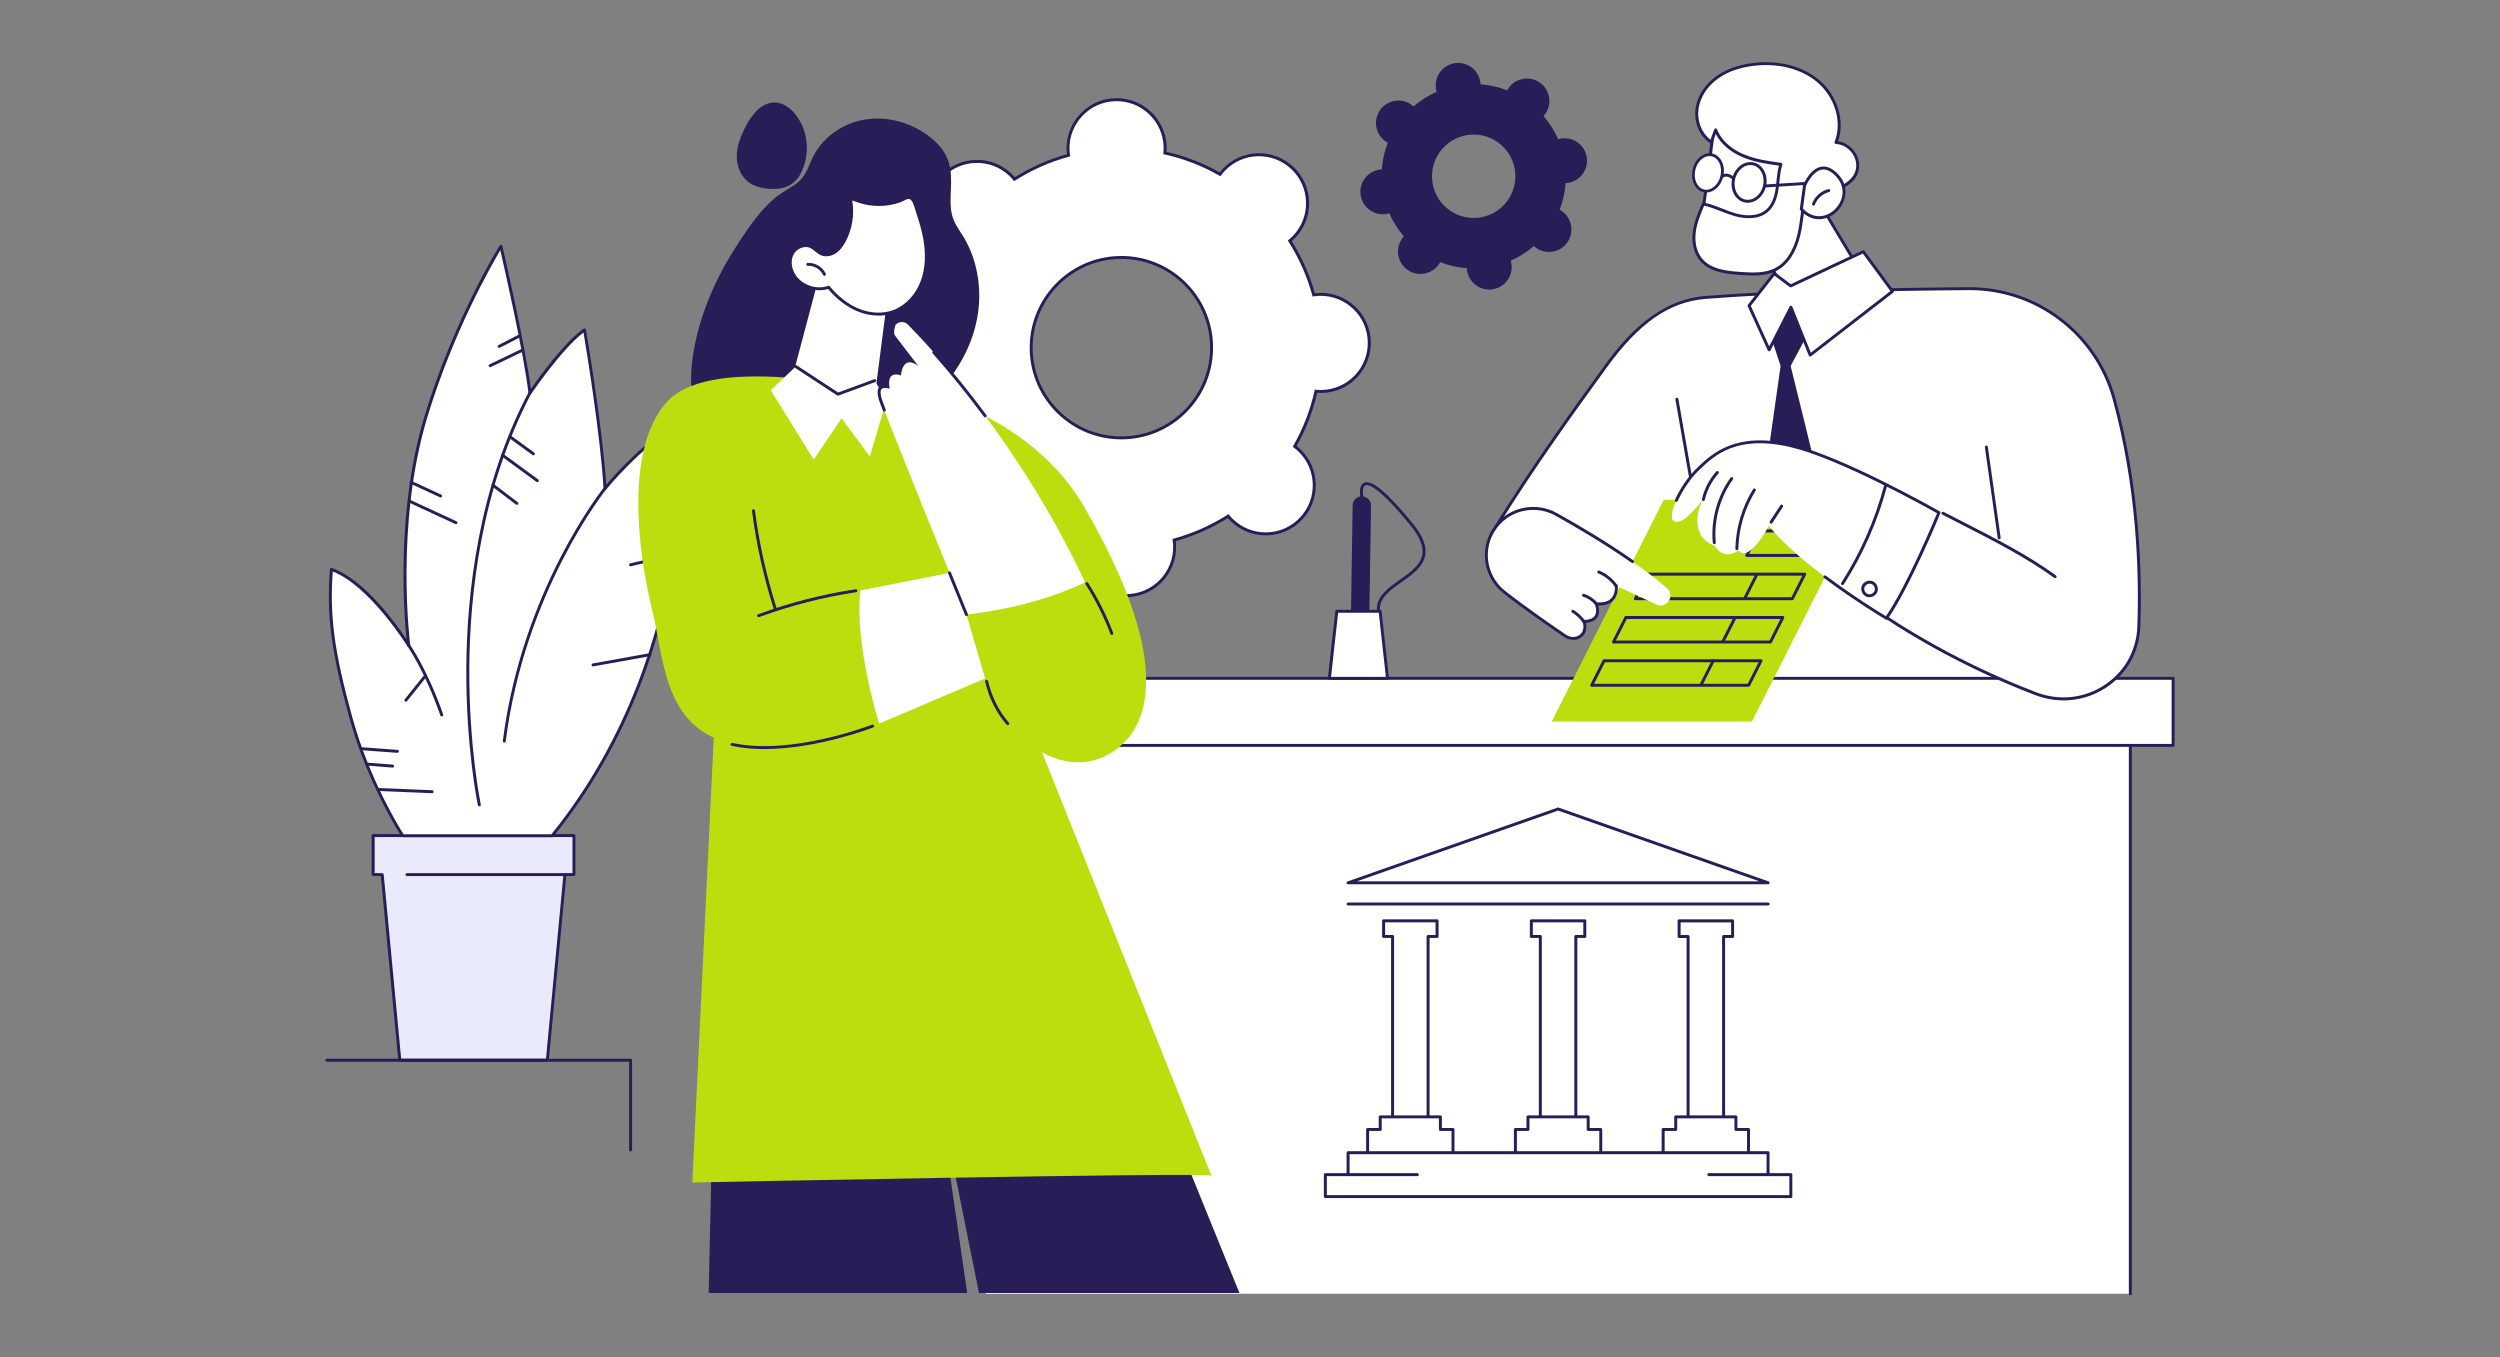 <svg id="dont-skip-the-prequalification-process" xmlns="http://www.w3.org/2000/svg" width="10.24in" height="5.56in" xmlns:xlink="http://www.w3.org/1999/xlink" viewBox="0 0 737.28 400.32"><rect x="0" y="0" width="737.28" height="400.32" fill="#808080" stroke="none"/><defs><clipPath id="clippath"><rect x="183.88" y="24.5" width="184.76" height="356.83" style="fill:none; stroke-width:0px;"></rect></clipPath></defs><g id="Commercial_banking"><polygon points="110.05 246.42 110.05 257.9 112.72 257.95 117.9 312.67 161.42 312.67 166.6 257.95 169.27 257.9 169.27 246.42 110.05 246.42" style="fill:#e9eafc; stroke-width:0px;"></polygon><path d="m161.42,313.11h-43.52c-.23,0-.41-.17-.44-.4l-5.15-54.34-2.28-.04c-.24,0-.43-.2-.43-.44v-11.48c0-.24.2-.44.44-.44h59.22c.24,0,.44.2.44.44v11.48c0,.24-.19.43-.43.44l-2.28.04-5.15,54.34c-.02.22-.21.4-.44.4Zm-43.12-.87h42.72l5.15-54.33c.02-.22.21-.39.43-.4l2.24-.04v-10.61h-58.35v10.61l2.24.04c.22,0,.41.17.43.4l5.15,54.33Z" style="fill:#281d57; stroke-width:0px;"></path><path d="m166.7,258.37h-46.67c-.24,0-.44-.2-.44-.44s.2-.44.44-.44h46.67c.24,0,.44.2.44.44s-.2.44-.44.44Z" style="fill:#281d57; stroke-width:0px;"></path><path d="m118.78,246.46s-9.8-14.81-15.34-34.94c-5.54-20.13-6.71-30.53-5.7-43.61,11.41,4.03,22.81,22.48,22.81,22.48,0,0-4.7-35.24,5.03-67.43,8.72-28.85,22.14-50.32,22.14-50.32,0,0,7.05,30.19,8.55,43.28,0,0,9.56-14.09,16.1-18.62,0,0,5.03,29.19,6.04,46.8,0,0,10.57-13.08,22.14-19.63,0,0,7.06,66.64-37.73,121.99h-44.05Z" style="fill:#fff; stroke-width:0px;"></path><path d="m162.83,246.9h-44.05c-.15,0-.28-.07-.36-.2-.1-.15-9.9-15.1-15.4-35.06-5.37-19.54-6.76-30.17-5.72-43.76.01-.14.08-.26.2-.33.11-.07.26-.09.38-.05,9.58,3.38,18.97,16.5,22.02,21.09-.79-7.71-3.13-38.03,5.26-65.76,8.64-28.58,22.05-50.21,22.19-50.43.09-.15.27-.23.44-.2.17.03.31.16.35.33.07.29,6.68,28.68,8.42,42.18,2.28-3.27,9.94-13.89,15.56-17.78.12-.09.28-.1.42-.04.14.06.24.18.26.33.05.29,4.84,28.22,5.98,45.75,2.57-3.02,11.75-13.34,21.56-18.88.13-.07.28-.08.42,0,.13.07.22.2.23.34.02.17,1.73,16.99-2.07,40.35-3.51,21.57-12.55,53.29-35.75,81.96-.08.1-.21.16-.34.16Zm-43.82-.87h43.61c22.98-28.48,31.95-59.97,35.44-81.39,3.35-20.63,2.4-36.1,2.13-39.45-11.14,6.53-21.32,19.05-21.43,19.18-.11.14-.3.2-.47.14-.17-.06-.29-.21-.3-.39-.91-15.89-5.15-41.53-5.91-46.06-6.38,4.82-15.34,17.96-15.43,18.1-.1.15-.29.22-.47.18-.18-.04-.31-.19-.33-.37-1.33-11.54-7.05-36.73-8.3-42.18-2.62,4.4-13.94,24.15-21.54,49.3-9.59,31.73-5.06,66.89-5.02,67.25.03.2-.09.4-.29.47-.19.07-.41,0-.52-.18-.11-.18-11.09-17.79-22.05-22.09-.95,13.2.47,23.73,5.73,42.88,5.11,18.59,13.99,32.8,15.15,34.61Z" style="fill:#281d57; stroke-width:0px;"></path><path d="m148.73,219s-.04,0-.06,0c-.24-.03-.41-.25-.38-.49,5.65-44.56,29.54-74.4,29.78-74.7.15-.19.43-.22.61-.06.19.15.22.43.06.62-.24.29-23.97,29.95-29.6,74.25-.03.22-.22.38-.43.38Z" style="fill:#281d57; stroke-width:0px;"></path><path d="m130.28,211.29c-.18,0-.35-.11-.41-.29-4.62-13.19-9.62-20.28-9.67-20.35-.14-.2-.09-.47.1-.61.2-.14.47-.09.61.1.05.07,5.12,7.25,9.79,20.57.08.23-.04.48-.27.56-.05.02-.1.02-.14.02Z" style="fill:#281d57; stroke-width:0px;"></path><path d="m141.35,237.79c-.2,0-.38-.14-.43-.35-.04-.17-3.53-17.02-3.4-40.37.12-21.56,3.43-53.24,18.55-81.74.11-.21.38-.29.59-.18.21.11.29.38.18.59-15.04,28.34-18.33,59.88-18.44,81.34-.12,23.26,3.35,40.02,3.39,40.18.05.24-.1.47-.34.52-.03,0-.06,0-.09,0Z" style="fill:#281d57; stroke-width:0px;"></path><path d="m174.9,196.53c-.21,0-.39-.15-.43-.36-.04-.24.12-.47.35-.51l16.77-3.02c.24-.04.46.12.51.35.04.24-.12.47-.35.51l-16.77,3.02s-.05,0-.08,0Z" style="fill:#281d57; stroke-width:0px;"></path><path d="m185.97,167.01c-.2,0-.38-.14-.43-.34-.06-.24.09-.47.32-.53l12.75-3.02c.23-.05.47.09.53.32.06.24-.09.47-.32.53l-12.75,3.02s-.07.01-.1.01Z" style="fill:#281d57; stroke-width:0px;"></path><path d="m152.42,148.89c-.09,0-.19-.03-.26-.09l-7.05-5.37c-.19-.15-.23-.42-.08-.61.15-.19.42-.23.61-.08l7.05,5.37c.19.15.23.42.08.61-.09.11-.22.17-.35.17Z" style="fill:#281d57; stroke-width:0px;"></path><path d="m158.46,142.18c-.09,0-.18-.03-.26-.08l-10.25-7.5c-.19-.14-.24-.42-.09-.61.14-.19.42-.24.61-.09l10.25,7.5c.19.14.24.42.09.61-.09.12-.22.18-.35.18Z" style="fill:#281d57; stroke-width:0px;"></path><path d="m157.3,134.27c-.09,0-.18-.03-.26-.08l-6.89-5.02c-.2-.14-.24-.42-.1-.61.14-.2.42-.24.61-.1l6.89,5.02c.2.14.24.42.1.61-.09.12-.22.18-.35.18Z" style="fill:#281d57; stroke-width:0px;"></path><path d="m147.22,102.59c-.16,0-.31-.09-.39-.24-.11-.21-.03-.48.19-.59l5.87-3.02c.22-.11.48-.03.59.19.11.21.03.48-.19.59l-5.87,3.02c-.06.03-.13.05-.2.05Z" style="fill:#281d57; stroke-width:0px;"></path><path d="m144.54,108.3c-.16,0-.32-.09-.39-.25-.1-.22-.01-.48.2-.58l9.39-4.53c.22-.1.48-.01.58.2.1.22.01.48-.2.58l-9.39,4.53c-.06.03-.13.04-.19.04Z" style="fill:#281d57; stroke-width:0px;"></path><path d="m134.47,154.59c-.06,0-.12-.01-.18-.04l-13.75-6.37c-.22-.1-.31-.36-.21-.58.1-.22.36-.31.58-.21l13.75,6.37c.22.1.31.36.21.58-.07.16-.23.25-.4.25Z" style="fill:#281d57; stroke-width:0px;"></path><path d="m129.94,146.71c-.06,0-.12-.01-.18-.04l-8.72-4.03c-.22-.1-.31-.36-.21-.58.1-.22.36-.32.58-.21l8.72,4.03c.22.1.31.36.21.58-.07.16-.23.25-.4.25Z" style="fill:#281d57; stroke-width:0px;"></path><path d="m117.19,222.02s-.02,0-.03,0l-10.72-.8c-.24-.02-.42-.23-.4-.47.02-.24.23-.42.47-.4l10.72.8c.24.02.42.23.4.47-.02.23-.21.4-.44.4Z" style="fill:#281d57; stroke-width:0px;"></path><path d="m115.79,226.37s-.02,0-.03,0l-7.59-.6c-.24-.02-.42-.23-.4-.47.02-.24.23-.42.47-.4l7.59.6c.24.02.42.23.4.47-.02.23-.21.4-.44.4Z" style="fill:#281d57; stroke-width:0px;"></path><path d="m119.71,206.93c-.1,0-.19-.03-.27-.1-.19-.15-.22-.43-.07-.61l5.73-7.16c.15-.19.43-.22.61-.07.19.15.22.43.07.61l-5.73,7.16c-.09.11-.21.16-.34.16Z" style="fill:#281d57; stroke-width:0px;"></path><path d="m127.43,233.93s-.01,0-.02,0l-15.94-.67c-.24-.01-.43-.21-.42-.46.01-.24.22-.43.46-.42l15.94.67c.24.01.43.21.42.46,0,.24-.2.42-.44.42Z" style="fill:#281d57; stroke-width:0px;"></path><path d="m185.97,339.57c-.24,0-.44-.2-.44-.44v-26.02h-89.13c-.24,0-.44-.2-.44-.44s.2-.44.44-.44h89.57c.24,0,.44.2.44.44v26.46c0,.24-.2.44-.44.44Z" style="fill:#281d57; stroke-width:0px;"></path><path d="m272.24,118.24c.59-.01,1.17-.07,1.73-.16,1.56,5.71,3.96,11.08,7.05,15.95-.44.37-.88.75-1.28,1.18-5.46,5.72-5.25,14.79.48,20.25,5.72,5.46,14.79,5.25,20.25-.48.41-.43.77-.88,1.12-1.34,5.01,2.86,10.48,5,16.26,6.29-.06.57-.09,1.15-.07,1.74.19,7.91,6.75,14.17,14.66,13.98,7.91-.19,14.17-6.75,13.98-14.66-.01-.59-.07-1.17-.16-1.74,5.71-1.56,11.08-3.96,15.95-7.05.37.44.75.88,1.18,1.28,5.72,5.46,14.79,5.25,20.25-.48,5.46-5.72,5.25-14.79-.48-20.25-.43-.41-.88-.77-1.34-1.12,2.86-5.01,5-10.48,6.29-16.26.57.06,1.15.09,1.74.07,7.91-.19,14.17-6.75,13.98-14.66-.19-7.91-6.75-14.17-14.66-13.98-.59.01-1.17.07-1.73.16-1.56-5.71-3.96-11.08-7.05-15.95.44-.37.88-.75,1.28-1.18,5.46-5.72,5.25-14.79-.48-20.25-5.72-5.46-14.79-5.25-20.25.48-.41.43-.77.88-1.12,1.34-5.01-2.86-10.48-5-16.26-6.29.06-.57.09-1.15.07-1.74-.19-7.91-6.75-14.17-14.66-13.98-7.91.19-14.17,6.75-13.98,14.66.01.59.07,1.17.16,1.74-5.71,1.56-11.08,3.96-15.95,7.05-.37-.44-.75-.88-1.18-1.28-5.72-5.46-14.79-5.25-20.25.48-5.46,5.72-5.25,14.79.48,20.25.43.41.88.77,1.34,1.12-2.86,5.01-5,10.48-6.29,16.26-.57-.06-1.15-.09-1.74-.07-7.91.19-14.17,6.75-13.98,14.66.19,7.91,6.75,14.17,14.66,13.98Zm57.84-42.3c14.69-.35,26.88,11.28,27.22,25.97.35,14.69-11.28,26.88-25.97,27.22-14.69.35-26.88-11.28-27.22-25.97-.35-14.69,11.28-26.88,25.97-27.22Z" style="fill:#fff; stroke-width:0px;"></path><path d="m332.09,176.1c-3.81,0-7.41-1.44-10.18-4.08-2.85-2.72-4.48-6.39-4.57-10.33-.01-.44,0-.9.04-1.41-5.5-1.26-10.77-3.3-15.68-6.06-.31.4-.61.75-.92,1.07-5.62,5.89-14.98,6.11-20.87.49-2.85-2.72-4.48-6.39-4.57-10.33-.09-3.94,1.35-7.68,4.08-10.54.3-.32.64-.63,1.03-.97-2.99-4.77-5.27-9.94-6.8-15.37-.5.06-.97.1-1.41.11-8.14.2-14.91-6.27-15.11-14.41-.09-3.94,1.35-7.68,4.08-10.54,2.72-2.85,6.39-4.48,10.33-4.57.44-.01.9,0,1.41.04,1.26-5.5,3.3-10.77,6.06-15.68-.4-.31-.75-.61-1.07-.92-2.85-2.72-4.48-6.39-4.57-10.33-.09-3.94,1.35-7.68,4.08-10.54,2.72-2.85,6.39-4.48,10.33-4.57,3.94-.1,7.68,1.35,10.54,4.08.32.3.64.64.97,1.03,4.77-2.99,9.94-5.27,15.37-6.8-.06-.5-.1-.97-.11-1.41-.19-8.14,6.27-14.91,14.41-15.11,8.12-.19,14.91,6.27,15.11,14.41.01.44,0,.9-.04,1.41,5.5,1.26,10.77,3.3,15.68,6.06.31-.4.61-.75.92-1.07,5.62-5.89,14.98-6.11,20.87-.49,2.85,2.72,4.48,6.39,4.57,10.33.09,3.94-1.35,7.68-4.08,10.54-.3.32-.64.64-1.03.97,2.99,4.77,5.27,9.94,6.8,15.37.51-.06.96-.1,1.4-.11,8.13-.19,14.91,6.27,15.11,14.41.09,3.94-1.35,7.68-4.08,10.54-2.72,2.85-6.39,4.48-10.33,4.57-.44.01-.9,0-1.41-.04-1.26,5.5-3.3,10.77-6.06,15.68.4.31.75.61,1.07.92,2.85,2.72,4.48,6.39,4.57,10.33.09,3.94-1.35,7.68-4.08,10.54-5.62,5.89-14.98,6.11-20.87.49-.32-.3-.64-.64-.97-1.03-4.77,2.99-9.94,5.27-15.37,6.8.06.51.1.97.11,1.41.09,3.94-1.35,7.68-4.08,10.54-2.72,2.85-6.39,4.48-10.33,4.57-.12,0-.24,0-.36,0Zm-30.62-23.03l.34.19c5.04,2.88,10.47,4.98,16.14,6.24l.38.08-.04.39c-.06.63-.08,1.18-.07,1.69.09,3.71,1.61,7.16,4.3,9.72,2.68,2.56,6.21,3.92,9.91,3.83,3.71-.09,7.16-1.61,9.72-4.3,2.56-2.68,3.92-6.2,3.83-9.91-.01-.52-.06-1.05-.15-1.68l-.06-.38.37-.1c5.61-1.53,10.93-3.89,15.83-7l.33-.21.25.3c.4.48.77.89,1.14,1.24,2.68,2.56,6.2,3.92,9.91,3.83,3.71-.09,7.16-1.61,9.72-4.3s3.92-6.2,3.83-9.91c-.09-3.71-1.61-7.16-4.3-9.72-.37-.35-.79-.71-1.3-1.08l-.31-.23.19-.34c2.88-5.04,4.98-10.47,6.24-16.14l.08-.38.38.04c.64.06,1.17.08,1.69.07,3.71-.09,7.16-1.61,9.72-4.3,2.56-2.68,3.92-6.2,3.83-9.91-.18-7.66-6.55-13.73-14.21-13.56-.51.01-1.05.06-1.68.15l-.38.06-.1-.37c-1.53-5.61-3.89-10.93-7-15.83l-.21-.33.3-.25c.48-.4.89-.77,1.24-1.14,2.56-2.68,3.92-6.2,3.83-9.91-.09-3.71-1.61-7.16-4.3-9.72-5.54-5.29-14.35-5.08-19.63.46-.35.37-.71.79-1.08,1.3l-.23.31-.34-.19c-5.04-2.88-10.47-4.98-16.14-6.24l-.38-.08.04-.38c.06-.62.08-1.18.07-1.69-.09-3.71-1.61-7.16-4.3-9.72-2.68-2.56-6.2-3.92-9.91-3.83-7.66.18-13.74,6.56-13.56,14.21.01.51.06,1.06.15,1.68l.06.38-.37.1c-5.61,1.53-10.93,3.89-15.83,7l-.33.21-.25-.3c-.4-.48-.77-.89-1.14-1.24-2.68-2.56-6.2-3.92-9.91-3.83-3.71.09-7.16,1.61-9.72,4.3-2.56,2.68-3.92,6.2-3.83,9.91.09,3.71,1.61,7.16,4.3,9.72.37.35.79.71,1.3,1.08l.31.23-.19.34c-2.88,5.04-4.98,10.47-6.24,16.14l-.08.38-.39-.04c-.63-.06-1.17-.08-1.69-.07-3.71.09-7.16,1.61-9.72,4.3s-3.92,6.2-3.83,9.91c.18,7.66,6.56,13.73,14.21,13.56.51-.01,1.06-.06,1.68-.15l.38-.06.1.37c1.53,5.6,3.89,10.93,7,15.83l.21.33-.3.25c-.49.4-.89.77-1.24,1.14-2.56,2.68-3.92,6.2-3.83,9.91s1.61,7.16,4.3,9.72c5.54,5.29,14.35,5.08,19.63-.46.35-.37.71-.79,1.08-1.3l.23-.31Zm29.23-23.5c-14.62,0-26.68-11.71-27.02-26.4-.35-14.91,11.49-27.32,26.39-27.67v.44s0-.44,0-.44c14.89-.36,27.32,11.49,27.67,26.39.35,14.91-11.49,27.32-26.39,27.67-.22,0-.43,0-.65,0Zm.02-53.2c-.21,0-.42,0-.63,0-14.42.34-25.88,12.35-25.54,26.78.17,6.99,3.04,13.49,8.1,18.32,5.06,4.82,11.68,7.39,18.68,7.22,14.42-.34,25.88-12.35,25.54-26.78-.34-14.21-12.01-25.55-26.15-25.55Z" style="fill:#281d57; stroke-width:0px;"></path><path d="m424.31,78c.16-.22.29-.45.42-.69,2.55,1,5.2,1.59,7.86,1.78.01.27.04.53.08.8.62,3.6,4.04,6.03,7.64,5.41,3.6-.62,6.03-4.04,5.41-7.64-.05-.27-.11-.53-.19-.78,2.44-1.07,4.74-2.51,6.82-4.3.2.18.4.35.63.51,2.99,2.11,7.12,1.4,9.23-1.58,2.11-2.99,1.4-7.12-1.58-9.23-.22-.16-.45-.29-.69-.42,1-2.55,1.59-5.2,1.78-7.86.27-.01.53-.04.8-.08,3.6-.62,6.03-4.04,5.41-7.64-.62-3.6-4.04-6.03-7.64-5.41-.27.05-.53.11-.78.19-1.07-2.44-2.51-4.74-4.3-6.82.18-.2.35-.4.51-.63,2.11-2.99,1.4-7.12-1.58-9.23-2.99-2.11-7.12-1.4-9.23,1.58-.16.22-.29.45-.42.69-2.55-1-5.2-1.59-7.86-1.78-.01-.27-.04-.53-.08-.8-.62-3.6-4.04-6.03-7.64-5.41-3.6.62-6.03,4.04-5.41,7.64.05.27.11.53.19.78-2.44,1.07-4.74,2.51-6.82,4.3-.2-.18-.4-.35-.63-.51-2.99-2.11-7.12-1.4-9.23,1.58-2.11,2.99-1.4,7.12,1.58,9.23.22.16.45.29.69.42-1,2.55-1.59,5.2-1.78,7.86-.27.01-.53.04-.8.08-3.6.62-6.03,4.04-5.41,7.64.62,3.6,4.04,6.03,7.64,5.41.27-.05.53-.11.78-.19,1.07,2.44,2.51,4.74,4.3,6.82-.18.2-.35.4-.51.62-2.11,2.99-1.4,7.12,1.58,9.23s7.12,1.4,9.23-1.58Zm.26-33.12c3.92-5.54,11.6-6.86,17.14-2.94,5.54,3.92,6.86,11.6,2.94,17.14-3.92,5.54-11.6,6.86-17.14,2.94-5.54-3.92-6.86-11.6-2.94-17.14Z" style="fill:#281d57; stroke-width:0px;"></path><rect x="497.12" y="132.58" width="92.46" height="77.1" style="fill:#fff; stroke-width:0px;"></rect><rect x="290.73" y="209.94" width="337.53" height="171.61" style="fill:#fff; stroke-width:0px;"></rect><path d="m628.26,381.99c-.24,0-.44-.2-.44-.44v-171.17h-336.65v170.3c0,.24-.2.44-.44.44s-.44-.2-.44-.44v-170.74c0-.24.2-.44.44-.44h337.53c.24,0,.44.2.44.44v171.61c0,.24-.2.44-.44.44Z" style="fill:#281d57; stroke-width:0px;"></path><rect x="278.11" y="200.05" width="362.77" height="19.77" style="fill:#fff; stroke-width:0px;"></rect><path d="m640.88,220.26h-362.77c-.24,0-.44-.2-.44-.44v-19.77c0-.24.2-.44.44-.44h362.77c.24,0,.44.2.44.44v19.77c0,.24-.2.44-.44.44Zm-362.34-.87h361.9v-18.9h-361.9v18.9Z" style="fill:#281d57; stroke-width:0px;"></path><polygon points="423.81 271.57 408.04 271.57 408.04 276.18 410.69 276.18 410.69 331.16 421.16 331.16 421.16 276.18 423.81 276.18 423.81 271.57" style="fill:#fff; stroke-width:0px;"></polygon><path d="m421.16,331.6h-10.47c-.24,0-.44-.2-.44-.44v-54.55h-2.21c-.24,0-.44-.2-.44-.44v-4.61c0-.24.2-.44.44-.44h15.77c.24,0,.44.2.44.44v4.61c0,.24-.2.44-.44.44h-2.21v54.55c0,.24-.2.44-.44.44Zm-10.04-.87h9.6v-54.55c0-.24.2-.44.44-.44h2.21v-3.73h-14.89v3.73h2.21c.24,0,.44.2.44.44v54.55Z" style="fill:#281d57; stroke-width:0px;"></path><polygon points="428.51 339.96 428.51 333.1 424.8 333.1 424.8 329.4 407.05 329.4 407.05 333.1 403.34 333.1 403.34 339.96 428.51 339.96" style="fill:#fff; stroke-width:0px;"></polygon><path d="m428.51,340.39c-.24,0-.44-.2-.44-.44v-6.42h-3.27c-.24,0-.44-.2-.44-.44v-3.27h-16.88v3.27c0,.24-.2.44-.44.44h-3.27v6.42c0,.24-.2.44-.44.44s-.44-.2-.44-.44v-6.85c0-.24.2-.44.44-.44h3.27v-3.27c0-.24.2-.44.44-.44h17.75c.24,0,.44.2.44.44v3.27h3.27c.24,0,.44.2.44.44v6.85c0,.24-.2.44-.44.44Z" style="fill:#281d57; stroke-width:0px;"></path><polygon points="467.38 271.57 451.61 271.57 451.61 276.18 454.26 276.18 454.26 331.16 464.73 331.16 464.73 276.18 467.38 276.18 467.38 271.57" style="fill:#fff; stroke-width:0px;"></polygon><path d="m464.73,331.6h-10.47c-.24,0-.44-.2-.44-.44v-54.55h-2.21c-.24,0-.44-.2-.44-.44v-4.61c0-.24.2-.44.44-.44h15.77c.24,0,.44.2.44.44v4.61c0,.24-.2.44-.44.44h-2.21v54.55c0,.24-.2.44-.44.44Zm-10.04-.87h9.6v-54.55c0-.24.2-.44.44-.44h2.21v-3.73h-14.89v3.73h2.21c.24,0,.44.2.44.44v54.55Z" style="fill:#281d57; stroke-width:0px;"></path><polygon points="472.09 339.96 472.09 333.1 468.37 333.1 468.37 329.4 450.62 329.4 450.62 333.1 446.91 333.1 446.91 339.96 472.09 339.96" style="fill:#fff; stroke-width:0px;"></polygon><path d="m472.09,340.39c-.24,0-.44-.2-.44-.44v-6.42h-3.27c-.24,0-.44-.2-.44-.44v-3.27h-16.88v3.27c0,.24-.2.44-.44.44h-3.27v6.42c0,.24-.2.44-.44.44s-.44-.2-.44-.44v-6.85c0-.24.2-.44.44-.44h3.27v-3.27c0-.24.2-.44.44-.44h17.75c.24,0,.44.2.44.44v3.27h3.27c.24,0,.44.2.44.44v6.85c0,.24-.2.44-.44.44Z" style="fill:#281d57; stroke-width:0px;"></path><polygon points="510.95 271.57 495.19 271.57 495.19 276.18 497.83 276.18 497.83 330.64 508.31 330.64 508.31 276.18 510.95 276.18 510.95 271.57" style="fill:#fff; stroke-width:0px;"></polygon><path d="m508.31,331.08h-10.47c-.24,0-.44-.2-.44-.44v-54.02h-2.21c-.24,0-.44-.2-.44-.44v-4.61c0-.24.2-.44.44-.44h15.77c.24,0,.44.2.44.44v4.61c0,.24-.2.44-.44.44h-2.21v54.02c0,.24-.2.44-.44.44Zm-10.04-.87h9.6v-54.02c0-.24.2-.44.44-.44h2.21v-3.73h-14.89v3.73h2.21c.24,0,.44.2.44.44v54.02Z" style="fill:#281d57; stroke-width:0px;"></path><polygon points="515.66 339.96 515.66 333.1 511.95 333.1 511.95 329.4 494.19 329.4 494.19 333.1 490.48 333.1 490.48 339.96 515.66 339.96" style="fill:#fff; stroke-width:0px;"></polygon><path d="m515.66,340.39c-.24,0-.44-.2-.44-.44v-6.42h-3.27c-.24,0-.44-.2-.44-.44v-3.27h-16.88v3.27c0,.24-.2.44-.44.44h-3.27v6.42c0,.24-.2.44-.44.44s-.44-.2-.44-.44v-6.85c0-.24.2-.44.44-.44h3.27v-3.27c0-.24.2-.44.44-.44h17.75c.24,0,.44.2.44.44v3.27h3.27c.24,0,.44.2.44.44v6.85c0,.24-.2.44-.44.44Z" style="fill:#281d57; stroke-width:0px;"></path><path d="m521.42,267.04h-123.85c-.24,0-.44-.2-.44-.44s.2-.44.44-.44h123.85c.24,0,.44.2.44.44s-.2.44-.44.44Z" style="fill:#281d57; stroke-width:0px;"></path><rect x="397.57" y="339.96" width="123.85" height="6.47" style="fill:#fff; stroke-width:0px;"></rect><path d="m521.42,346.86c-.24,0-.44-.2-.44-.44v-6.03h-122.98v6.03c0,.24-.2.44-.44.44s-.44-.2-.44-.44v-6.47c0-.24.2-.44.44-.44h123.85c.24,0,.44.2.44.44v6.47c0,.24-.2.44-.44.44Z" style="fill:#281d57; stroke-width:0px;"></path><polygon points="503.96 346.43 528.13 346.43 528.13 352.9 390.86 352.9 390.86 346.43 417.98 346.43 503.96 346.43" style="fill:#fff; stroke-width:0px;"></polygon><path d="m528.13,353.33h-137.27c-.24,0-.44-.2-.44-.44v-6.47c0-.24.2-.44.44-.44h27.12c.24,0,.44.2.44.44s-.2.44-.44.44h-26.68v5.6h136.4v-5.6h-23.74c-.24,0-.44-.2-.44-.44s.2-.44.44-.44h24.18c.24,0,.44.2.44.44v6.47c0,.24-.2.44-.44.44Z" style="fill:#281d57; stroke-width:0px;"></path><polygon points="459.5 238.59 397.57 260.36 521.42 260.36 459.5 238.59" style="fill:#fff; stroke-width:0px;"></polygon><path d="m521.42,260.79h-123.85c-.21,0-.4-.15-.43-.36-.04-.21.08-.42.29-.49l61.93-21.77c.09-.03.2-.03.29,0l61.93,21.77c.2.07.32.28.29.49-.04.21-.22.36-.43.36Zm-121.29-.87h118.73l-59.36-20.87-59.36,20.87Z" style="fill:#281d57; stroke-width:0px;"></path><polygon points="550.71 83.42 536.24 59.27 518.98 57.85 516.97 66.96 528.17 90.6 550.71 83.42" style="fill:#fff; stroke-width:0px;"></polygon><path d="m528.17,91.04c-.17,0-.32-.09-.4-.25l-11.2-23.64c-.04-.09-.05-.19-.03-.28l2.01-9.11c.05-.21.24-.36.46-.34l17.25,1.42c.14.01.27.09.34.21l14.47,24.16c.07.11.08.25.03.38-.05.12-.15.22-.28.26l-22.54,7.18s-.09.02-.13.02Zm-10.74-24.13l10.98,23.16,21.65-6.89-14.08-23.49-16.65-1.37-1.9,8.59Z" style="fill:#281d57; stroke-width:0px;"></path><path d="m505.87,34.34l-4.25,32.62s20.9,7.63,22.43.94c1.53-6.69,5.27-23.74,5.27-23.74l-23.45-9.82Z" style="fill:#fff; stroke-width:0px;"></path><path d="m518.37,71.08c-6.64,0-16.39-3.52-16.9-3.71-.19-.07-.31-.26-.28-.47l4.25-32.62c.02-.14.1-.25.22-.32.12-.07.26-.08.39-.02l23.45,9.82c.19.08.3.29.26.5-.04.17-3.77,17.12-5.28,23.74-.22.98-.82,1.74-1.77,2.26-1.09.59-2.61.83-4.33.83Zm-16.27-4.41c2.27.8,15.64,5.29,20.19,2.81.73-.4,1.17-.95,1.34-1.68,1.39-6.08,4.65-20.89,5.2-23.38l-22.59-9.45-4.13,31.7Z" style="fill:#281d57; stroke-width:0px;"></path><path d="m547.86,48.79c0-3.43-2.99-6.58-6.41-6.75,2.52-6.29-.16-13.92-5.38-18.24-5.22-4.32-12.46-5.65-19.18-4.78-3.73.48-7.44,1.62-10.49,3.81-3.06,2.19-5.41,5.51-5.92,9.24-.51,3.72,1.02,7.79,4.17,9.84.44-1.2.87-2.39,1.31-3.59,1.4,3.55,4.62,6.13,8.13,7.61,3.51,1.49,7.34,2.02,11.12,2.54-.74,2.28-.77,4.72-1.1,7.09-.33,2.37-1.05,4.84-2.83,6.45-2.46,2.25-6.27,2.23-9.48,1.33-3.21-.91-6.2-2.55-9.47-3.19-1.13,2.64-2.27,5.33-2.64,8.18-.38,2.85.1,5.93,1.92,8.16,2.75,3.37,7.61,3.89,11.95,4.16,3.44.21,7.08.39,10.15-1.18,3.83-1.97,5.91-6.25,6.86-10.45.95-4.2,1.03-8.57,2.21-12.71,1.96-.08,3.91-.15,5.87-.23,1.79-.07,2.89-.18,4.38-.88,2.64-1.22,4.84-3.28,4.85-6.42Z" style="fill:#fff; stroke-width:0px;"></path><path d="m516.98,81.24c-1.21,0-2.38-.07-3.47-.14-4.65-.29-9.43-.86-12.26-4.32-1.72-2.1-2.45-5.2-2.01-8.49.39-2.93,1.55-5.66,2.68-8.29.08-.19.28-.3.49-.26,1.92.37,3.76,1.09,5.54,1.79,1.29.51,2.62,1.03,3.96,1.41,1.77.5,6.21,1.38,9.07-1.23,1.4-1.28,2.28-3.31,2.69-6.19.1-.7.17-1.43.24-2.13.15-1.5.31-3.05.72-4.54-3.6-.5-7.29-1.05-10.72-2.5-3.66-1.55-6.43-3.96-7.91-6.86l-.94,2.58c-.05.13-.15.22-.27.26-.13.04-.27.02-.38-.05-3.18-2.07-4.93-6.19-4.37-10.26.5-3.64,2.73-7.11,6.1-9.53,2.83-2.03,6.43-3.34,10.69-3.89,7.49-.97,14.6.81,19.52,4.88,5.5,4.55,7.84,12.11,5.71,18.19,3.4.48,6.25,3.68,6.24,7.13-.01,3.69-2.78,5.74-5.1,6.82-1.62.75-2.85.85-4.55.92l-5.55.22c-.59,2.19-.89,4.49-1.19,6.71-.25,1.87-.5,3.8-.93,5.67-1.17,5.18-3.69,8.99-7.09,10.74-2.15,1.1-4.59,1.37-6.91,1.37Zm-14.4-20.58c-1.06,2.48-2.12,5.04-2.47,7.73-.4,3.06.26,5.91,1.83,7.83,2.6,3.19,7.18,3.72,11.64,4,3.06.19,6.87.43,9.92-1.14,4.27-2.19,5.99-7.3,6.63-10.15.42-1.84.67-3.75.91-5.6.31-2.36.64-4.8,1.3-7.14.05-.18.21-.31.4-.32l5.87-.23c1.86-.07,2.85-.2,4.22-.84,2.09-.97,4.59-2.8,4.6-6.03,0-3.21-2.79-6.16-6-6.31-.14,0-.27-.08-.35-.2-.08-.12-.09-.27-.04-.4,2.34-5.83.13-13.29-5.25-17.74-4.73-3.92-11.6-5.62-18.85-4.68-4.12.53-7.58,1.79-10.29,3.74-3.18,2.28-5.27,5.54-5.74,8.94-.49,3.54.92,7.12,3.53,9.09l1.11-3.05c.06-.17.22-.29.41-.29.18-.01.35.11.41.28,1.67,4.21,5.66,6.43,7.89,7.37,3.48,1.47,7.31,2,11,2.5.13.02.24.09.31.2.07.11.09.24.05.37-.5,1.55-.67,3.23-.84,4.85-.07.71-.15,1.45-.25,2.17-.43,3.1-1.4,5.29-2.96,6.72-3.19,2.91-7.98,1.97-9.9,1.43-1.38-.39-2.74-.92-4.05-1.43-1.63-.64-3.32-1.3-5.05-1.68Z" style="fill:#281d57; stroke-width:0px;"></path><path d="m532.16,54.76s3.89-9.57,9.85-2.77c5.96,6.8-4.16,17.06-10.79,9.65l.94-6.88Z" style="fill:#fff; stroke-width:0px;"></path><path d="m536.45,64.66c-1.86,0-3.81-.79-5.55-2.73-.09-.1-.12-.22-.11-.35l.94-6.88s.01-.07.03-.11c.08-.2,2.01-4.86,5.37-5.43,1.73-.29,3.49.56,5.22,2.53,3.25,3.71,1.95,8.43-.93,10.97-1.36,1.21-3.12,1.99-4.96,1.99Zm-4.76-3.17c3.04,3.26,6.77,2.63,9.14.53,2.63-2.33,3.77-6.42.86-9.74-1.52-1.73-3-2.49-4.41-2.25-2.71.45-4.48,4.37-4.68,4.85l-.9,6.62Z" style="fill:#281d57; stroke-width:0px;"></path><path d="m534.83,60.63c-.05,0-.1,0-.15-.03-.23-.08-.34-.34-.26-.56.79-2.09,2.62-3.73,4.79-4.27.23-.06.47.08.53.32.06.23-.08.47-.32.53-1.89.47-3.5,1.9-4.18,3.73-.07.18-.23.28-.41.28Z" style="fill:#281d57; stroke-width:0px;"></path><path d="m515.44,59.8c-.33,0-.66-.04-.98-.11-2.75-.64-4.37-3.8-3.62-7.04.75-3.25,3.6-5.37,6.35-4.74,2.75.64,4.37,3.8,3.62,7.04-.66,2.86-2.95,4.85-5.36,4.85Zm-3.75-6.96c-.64,2.78.69,5.47,2.96,5.99,2.28.53,4.65-1.3,5.3-4.08.64-2.78-.69-5.47-2.96-5.99-2.27-.53-4.65,1.3-5.3,4.08Z" style="fill:#281d57; stroke-width:0px;"></path><path d="m499.58,50.04c-.68,2.92.62,5.72,2.89,6.24,2.27.53,4.66-1.42,5.34-4.34.68-2.92-.62-5.72-2.89-6.24-2.27-.53-4.66,1.42-5.34,4.34Z" style="fill:#fff; stroke-width:0px;"></path><path d="m503.23,56.78c-.29,0-.57-.03-.85-.1-1.23-.28-2.23-1.15-2.83-2.45-.58-1.26-.71-2.78-.37-4.29.73-3.14,3.34-5.22,5.83-4.65,2.49.58,3.92,3.6,3.2,6.73-.35,1.5-1.13,2.81-2.21,3.69-.85.69-1.81,1.06-2.77,1.06Zm.93-10.76c-1.84,0-3.63,1.7-4.19,4.11-.31,1.33-.2,2.66.31,3.76.49,1.06,1.3,1.77,2.27,2,.97.22,2.01-.06,2.92-.8.94-.76,1.62-1.91,1.93-3.24.62-2.7-.54-5.28-2.59-5.75-.22-.05-.44-.08-.66-.08Zm-4.59,4.02h0,0Z" style="fill:#281d57; stroke-width:0px;"></path><path d="m511.27,53.18c-.13,0-.25-.05-.34-.16-.06-.07-1.31-1.53-2.76-.67-.21.12-.48.05-.6-.15-.12-.21-.05-.48.15-.6,1.68-.99,3.27.13,3.88.87.15.19.13.46-.06.62-.08.07-.18.1-.28.1Z" style="fill:#281d57; stroke-width:0px;"></path><path d="m520.38,55.29c-.23,0-.42-.18-.44-.41-.01-.24.17-.45.41-.46l11.78-.73c.24-.01.45.17.46.41s-.17.45-.41.46l-11.78.73s-.02,0-.03,0Z" style="fill:#281d57; stroke-width:0px;"></path><path d="m530.54,161.83s24.07,25.17,69.74,42.72c14.36,5.52,29.94-4.37,30.48-19.75.63-17.83-.42-42.12-7.29-67.17-5.29-19.3-22.87-32.65-42.88-32.5-23.16.17-54.88.77-77.69,2.59-12.7,1.02-21.84,9.96-29.32,20.28-9.73,13.42-21.28,29.39-32.52,47.49l52.64,29.87,36.84-23.53Z" style="fill:#fff; stroke-width:0px;"></path><path d="m608.57,206.55c-2.82,0-5.68-.53-8.45-1.59-42.77-16.44-66.94-39.86-69.64-42.57l-36.54,23.34c-.14.09-.31.09-.45.01l-52.64-29.87c-.1-.06-.18-.16-.21-.27-.03-.12-.01-.24.05-.34,11.36-18.3,23.1-34.5,32.53-47.51,5.97-8.24,15.55-19.33,29.64-20.46,22.94-1.83,54.93-2.42,77.72-2.59.11,0,.22,0,.34,0,20.02,0,37.66,13.46,42.97,32.83,7.09,25.85,7.89,50.87,7.31,67.3-.26,7.34-3.91,13.87-10.02,17.91-3.83,2.53-8.18,3.82-12.61,3.82Zm-78.03-45.16c.12,0,.23.05.32.13.24.25,24.54,25.31,69.58,42.62,6.84,2.63,14.22,1.85,20.26-2.15,5.87-3.88,9.38-10.15,9.63-17.21.58-16.38-.22-41.3-7.28-67.04-5.21-18.99-22.5-32.18-42.12-32.18-.11,0-.22,0-.33,0-22.78.17-54.74.76-77.66,2.59-10.59.85-19.54,7.05-29,20.1-9.36,12.91-20.99,28.96-32.26,47.07l52.01,29.51,36.62-23.38c.07-.05.15-.07.24-.07Z" style="fill:#281d57; stroke-width:0px;"></path><path d="m606.09,170.5c-.09,0-.18-.03-.26-.08-8.28-5.99-17.79-10.85-26.99-15.56-2.03-1.04-4.05-2.07-6.04-3.11-.21-.11-.3-.38-.19-.59.11-.21.38-.3.59-.19,1.99,1.04,4.01,2.07,6.03,3.1,9.23,4.72,18.77,9.6,27.1,15.63.2.14.24.41.1.61-.09.12-.22.18-.35.18Z" style="fill:#281d57; stroke-width:0px;"></path><path d="m589.58,159.06c-.21,0-.4-.16-.43-.38l-3.78-26.79c-.03-.24.13-.46.37-.49.24-.03.46.13.49.37l3.78,26.79c.03.24-.13.46-.37.49-.02,0-.04,0-.06,0Z" style="fill:#281d57; stroke-width:0px;"></path><path d="m499.72,147.85c-.21,0-.39-.15-.43-.36l-5.19-29.68c-.04-.24.12-.46.36-.51.24-.04.46.12.51.36l5.19,29.68c.04.24-.12.46-.36.51-.03,0-.05,0-.08,0Z" style="fill:#281d57; stroke-width:0px;"></path><path d="m527.54,86.3l6.02,11.36-5.48,10.27s8.37,33.62,8.07,33.39c-.3-.23-15.77,0-15.77,0l4.74-33.39-3.38-10.27,5.8-11.36Z" style="fill:#281d57; stroke-width:0px;"></path><polygon points="549.52 74.22 528.08 84.32 523.23 80.68 515.82 90.15 521.74 103.17 528.17 90.6 533.84 104.72 558.11 85.93 549.52 74.22" style="fill:#fff; stroke-width:0px;"></polygon><path d="m533.84,105.16s-.08,0-.11-.02c-.13-.04-.24-.13-.29-.26l-5.31-13.23-6,11.71c-.08.15-.24.24-.4.24-.17,0-.32-.1-.39-.26l-5.92-13.01c-.07-.15-.05-.32.05-.45l7.41-9.47c.15-.19.42-.22.61-.08l4.63,3.48,21.2-9.98c.19-.09.42-.03.54.14l8.59,11.7c.14.19.1.46-.08.6l-24.27,18.79c-.08.06-.17.09-.27.09Zm-5.67-14.99s.01,0,.02,0c.17,0,.32.11.39.27l5.45,13.58,23.47-18.18-8.13-11.07-21.11,9.94c-.15.07-.32.05-.45-.05l-4.5-3.38-6.98,8.93,5.43,11.95,6.02-11.76c.07-.15.23-.24.39-.24Z" style="fill:#281d57; stroke-width:0px;"></path><polygon points="457.63 212.78 516.66 212.78 549.68 147.42 490.64 147.42 457.63 212.78" style="fill:#bcde0f; stroke-width:0px;"></polygon><path d="m535.03,164.24h-19.91c-.15,0-.29-.08-.37-.21-.08-.13-.09-.29-.02-.43l3.65-7.23c.07-.15.23-.24.39-.24h19.91c.15,0,.29.08.37.21.08.13.09.29.02.43l-3.65,7.23c-.07.15-.23.24-.39.24Zm-19.2-.87h18.93l3.21-6.35h-18.93l-3.21,6.35Z" style="fill:#281d57; stroke-width:0px;"></path><path d="m528.58,177h-46.29c-.15,0-.29-.08-.37-.21-.08-.13-.09-.29-.02-.43l3.65-7.23c.07-.15.23-.24.39-.24h46.29c.15,0,.29.08.37.21.08.13.09.29.02.43l-3.65,7.23c-.07.15-.23.24-.39.24Zm-45.58-.87h45.31l3.21-6.35h-45.31l-3.21,6.35Z" style="fill:#281d57; stroke-width:0px;"></path><path d="m514.65,176.7c-.07,0-.13-.01-.2-.05-.22-.11-.3-.37-.19-.59l3.5-6.92c.11-.22.37-.3.59-.19.22.11.3.37.19.59l-3.5,6.92c-.08.15-.23.24-.39.24Z" style="fill:#281d57; stroke-width:0px;"></path><path d="m522.13,189.77h-46.29c-.15,0-.29-.08-.37-.21-.08-.13-.09-.29-.02-.43l3.65-7.23c.07-.15.23-.24.39-.24h46.29c.15,0,.29.08.37.21.08.13.09.29.02.43l-3.65,7.23c-.07.15-.23.24-.39.24Zm-45.58-.87h45.31l3.21-6.35h-45.31l-3.21,6.35Z" style="fill:#281d57; stroke-width:0px;"></path><path d="m508.2,189.46c-.07,0-.13-.01-.2-.05-.22-.11-.3-.37-.19-.59l3.5-6.92c.11-.22.37-.3.59-.19.22.11.3.37.19.59l-3.5,6.92c-.08.15-.23.24-.39.24Z" style="fill:#281d57; stroke-width:0px;"></path><path d="m515.69,202.53h-46.29c-.15,0-.29-.08-.37-.21-.08-.13-.09-.29-.02-.43l3.65-7.23c.07-.15.23-.24.39-.24h46.29c.15,0,.29.08.37.21.08.13.09.29.02.43l-3.65,7.23c-.07.15-.23.24-.39.24Zm-45.58-.87h45.31l3.21-6.35h-45.31l-3.21,6.35Z" style="fill:#281d57; stroke-width:0px;"></path><path d="m501.75,202.22c-.07,0-.13-.01-.2-.05-.22-.11-.3-.37-.19-.59l3.5-6.92c.11-.22.37-.3.59-.19.22.11.3.37.19.59l-3.5,6.92c-.08.15-.23.24-.39.24Z" style="fill:#281d57; stroke-width:0px;"></path><path d="m571.82,151.18s-8.89,21.71-15.51,31.15c0,0-24.61-14.64-34.64-27.25,0,0-5.84,11.09-8.97,7.24,0,0-4.38,3.32-6.97-1.36,0,0-3.84-.96-4.9-5.14-1.05-4.19,1.28-8.37,1.28-8.37,0,0-5.93,7.91-8.41,6.32-2.48-1.59,2.55-11.1,6.76-15.15s10.95-11.14,27.8-7.16c15.4,3.64,43.55,19.72,43.55,19.72Z" style="fill:#fff; stroke-width:0px;"></path><path d="m556.31,182.76c-.08,0-.15-.02-.22-.06-.09-.05-8.98-5.36-18.14-12.22-.19-.14-.23-.42-.09-.61.14-.19.42-.23.61-.09,8.1,6.07,15.98,10.92,17.71,11.96,6.03-8.78,13.92-27.55,15.09-30.37-3.23-1.82-28.84-16.11-43.1-19.48-16.14-3.81-22.69,2.51-27.03,6.7l-.37.35c-2.11,2.03-4.53,5.57-6,8.8-.1.22-.36.32-.58.22-.22-.1-.32-.36-.22-.58,1.52-3.32,4.01-6.96,6.19-9.06l.37-.35c4.2-4.06,11.24-10.84,27.84-6.92,15.28,3.61,43.39,19.6,43.67,19.76.19.11.27.34.19.55-.09.22-8.98,21.87-15.56,31.23-.08.12-.22.19-.36.19Z" style="fill:#281d57; stroke-width:0px;"></path><path d="m512.22,162.27s0,0-.01,0c-.24,0-.43-.21-.43-.45.15-6.21,1.96-12.28,5.23-17.56.13-.21.4-.27.6-.14.21.13.27.4.14.6-3.19,5.15-4.95,11.07-5.1,17.12,0,.24-.2.43-.44.43Z" style="fill:#281d57; stroke-width:0px;"></path><path d="m505.56,160.49c-.22,0-.41-.17-.44-.4-.62-6.72,1.28-13.73,5.23-19.21.14-.2.41-.24.61-.1.2.14.24.41.1.61-3.82,5.31-5.67,12.1-5.06,18.62.02.24-.15.45-.4.48-.01,0-.03,0-.04,0Z" style="fill:#281d57; stroke-width:0px;"></path><path d="m502.34,147.75s-.07,0-.1-.01c-.24-.05-.38-.29-.33-.53.7-3.01,2.16-5.83,4.22-8.15.16-.18.44-.2.62-.04.18.16.2.44.04.62-1.96,2.21-3.35,4.89-4.02,7.77-.05.2-.23.34-.43.34Z" style="fill:#281d57; stroke-width:0px;"></path><path d="m522.32,154.43c-.08,0-.17-.02-.24-.07-.2-.13-.26-.4-.13-.61l3.1-4.73c.13-.2.4-.26.61-.13.2.13.26.4.13.61l-3.1,4.73c-.08.13-.22.2-.37.2Z" style="fill:#281d57; stroke-width:0px;"></path><path d="m543.38,172.54c-.08,0-.16-.02-.24-.07-.2-.13-.26-.4-.13-.6,5.67-8.85,9.91-18.49,12.62-28.64.06-.23.3-.37.54-.31.23.06.37.3.31.54-2.73,10.24-7.02,19.96-12.73,28.89-.08.13-.22.2-.37.2Z" style="fill:#281d57; stroke-width:0px;"></path><path d="m551.3,176.13c-.28,0-.57-.05-.84-.15-1.2-.47-1.86-1.94-1.41-3.15.45-1.21,1.91-1.89,3.13-1.46.02,0,.04.02.06.03.02,0,.05.01.07.02,1.19.5,1.81,1.99,1.32,3.19-.38.93-1.35,1.52-2.33,1.52Zm.12-4.01c-.65,0-1.32.41-1.55,1.02-.28.75.16,1.74.91,2.03.75.29,1.74-.14,2.04-.88.3-.74-.11-1.74-.85-2.05-.01,0-.03-.01-.04-.02-.01,0-.03,0-.04-.01-.15-.05-.31-.08-.47-.08Z" style="fill:#281d57; stroke-width:0px;"></path><path d="m458.9,151.66c8.79,4.89,23.03,13.35,32.73,21.83,1.17,1.02,1.32,2.8.33,4-.84,1.02-2.26,1.35-3.46.79l-11.83-5.55s.85,5.93-5.94,5.31c0,0,2.27,5.06-3.59,5.23,0,0,1.1,2.86-1.15,4.38-1.31.88-3.04.8-4.35-.08-3.28-2.22-11.56-7.89-18.02-12.96-5.89-4.62-7.07-13.13-2.57-19.12.07-.09.14-.18.21-.27,4.16-5.39,11.68-6.87,17.63-3.56Z" style="fill:#fff; stroke-width:0px;"></path><path d="m463.92,188.7c-.87,0-1.76-.26-2.52-.77-3.27-2.21-11.58-7.9-18.04-12.98-6.07-4.76-7.25-13.61-2.65-19.72l.21-.27c4.25-5.5,12.07-7.08,18.19-3.68,5.88,3.27,14.58,8.35,22.59,13.98.2.14.25.41.11.61-.14.2-.41.25-.61.11-7.99-5.6-16.65-10.67-22.52-13.93-5.75-3.2-13.08-1.71-17.07,3.45l-.2.27c-4.32,5.74-3.21,14.04,2.49,18.51,6.45,5.06,14.73,10.73,17.99,12.94,1.19.8,2.74.83,3.86.08,1.94-1.31,1-3.83.99-3.86-.05-.13-.03-.28.04-.4.08-.12.21-.19.35-.19,1.63-.05,2.72-.49,3.23-1.31.84-1.33-.02-3.28-.03-3.3-.06-.14-.05-.31.04-.43.09-.13.24-.19.4-.18,2.01.18,3.5-.21,4.42-1.18,1.34-1.42,1.05-3.61,1.04-3.63-.03-.24.13-.46.37-.49.24-.03.46.13.49.37.02.11.36,2.64-1.28,4.36-1,1.05-2.5,1.55-4.46,1.49.24.83.48,2.29-.26,3.47-.61.98-1.75,1.54-3.38,1.69.29,1.23.23,3.18-1.49,4.34-.69.46-1.5.69-2.32.69Z" style="fill:#281d57; stroke-width:0px;"></path><path d="m470.77,178.51c-.13,0-.25-.05-.34-.16-.92-1.11-2.19-1.95-3.56-2.38-.23-.07-.36-.32-.29-.55.07-.23.32-.36.55-.29,1.53.48,2.95,1.42,3.97,2.65.15.19.13.46-.06.62-.08.07-.18.1-.28.1Z" style="fill:#281d57; stroke-width:0px;"></path><path d="m467.11,183.75c-.14,0-.27-.06-.36-.18-.83-1.17-1.91-2.18-3.13-2.93-.21-.13-.27-.4-.14-.6.13-.21.4-.27.6-.14,1.32.81,2.49,1.9,3.38,3.16.14.2.09.47-.1.61-.08.05-.17.08-.25.08Z" style="fill:#281d57; stroke-width:0px;"></path><path d="m476.54,173.14c-.14,0-.27-.06-.36-.18-1.2-1.7-2.92-3.07-4.85-3.86-.22-.09-.33-.35-.24-.57.09-.22.35-.33.57-.24,2.08.85,3.93,2.33,5.23,4.16.14.2.09.47-.1.61-.08.05-.16.08-.25.08Z" style="fill:#281d57; stroke-width:0px;"></path><g style="clip-path:url(#clippath);"><polygon points="287.15 394.52 276.15 318.82 291.37 394.52 370.89 394.52 296.23 210.72 212.84 208.9 208.7 394.52 287.15 394.52" style="fill:#281d57; stroke-width:0px;"></polygon><path d="m204.49,118.58c1.09,5.16,3.56,10.07,6.68,14.3,5.97,8.08,14.69,13.97,24.56,16.06,5.29,1.13,10.77,1.2,16.09.2,5.14-.97,10.48-2.9,14.04-6.9,3.28-3.69,4.96-8.44,6.48-13.06,1.22-3.68,2.45-7.68,2.23-11.59,1.23-1.13,2.42-2.32,3.52-3.58,6.78-7.69,11.03-17.61,10.69-27.95-.17-5.17-1.44-10.32-3.87-14.89-1.32-2.48-3.29-4.69-4.05-7.43-.73-2.6-.53-5.35-.43-8.02.1-2.64.15-5.35-.66-7.9-.75-2.38-2.22-4.45-4.03-6.14-3.69-3.46-8.6-5.74-13.59-6.48-9.62-1.43-19.31,3.39-23.07,12.52-1.1,2.68-2.08,4.99-4.56,6.67-2.18,1.47-4.48,2.65-6.47,4.4-3.98,3.5-7.13,8.09-10.04,12.49-6.03,9.09-10.76,19.19-12.99,29.9-1.19,5.7-1.75,11.65-.54,17.4Z" style="fill:#281d57; stroke-width:0px;"></path><path d="m217.44,47.98c.41,2.42,1.69,4.72,3.78,6.07,2.34,1.51,5.71,1.87,8.43,1.58,2.28-.24,4.28-1.29,5.59-3.08.09-.07.18-.15.25-.27,3.17-4.97,3.28-11.6.34-16.7-1.3-2.26-3.33-4.48-5.93-5.16-2.56-.67-4.99.45-6.77,2.27-1.94,1.98-3.32,4.59-4.4,7.12-1.11,2.58-1.76,5.37-1.29,8.17Z" style="fill:#281d57; stroke-width:0px;"></path><path d="m241.09,81.59l-9.81,35.67s19.42,24.71,34.59,23.73c15.17-.98,12.34-18.15,1.04-23.48l-8.1-1.24,3.26-27.74-20.98-6.94Z" style="fill:#fff; stroke-width:0px;"></path><path d="m258.2,119.03s-.04,0-.06,0c-.24-.03-.41-.25-.38-.49l3.83-29.7-20.2-6.68-8.08,30.43c-.06.23-.3.37-.53.31-.23-.06-.37-.3-.31-.53l8.2-30.88c.03-.12.11-.22.21-.27.11-.06.23-.07.35-.03l20.98,6.94c.2.07.32.26.3.47l-3.88,30.06c-.03.22-.22.38-.43.38Z" style="fill:#281d57; stroke-width:0px;"></path><path d="m265.42,117.72s-.04,0-.07,0l-6.02-.92c-.24-.04-.4-.26-.37-.5.04-.24.26-.4.5-.37l6.02.92c.24.04.4.26.37.5-.03.22-.22.37-.43.37Z" style="fill:#281d57; stroke-width:0px;"></path><path d="m272.67,70.19c.76,4.17.78,8.55-.62,12.55-1.41,3.99-4.37,7.55-8.33,9.07-3.43,1.31-7.35,1-10.74-.42-3.39-1.42-6.27-3.86-8.63-6.68-3.62,1.29-8.03-.21-10.11-3.44-1.2-1.86-1.63-4.34-.64-6.32.98-1.99,3.57-3.17,5.57-2.23,1.14.54,1.95,1.64,3.12,2.13,1.3.55,2.84.22,4.01-.56,1.17-.78,2.01-1.97,2.68-3.21,2.11-3.9,2.74-8.58,1.73-12.89.09.41,2.26,1.02,2.65,1.15.97.33,1.97.57,2.99.73,2,.31,4.05.29,6.04-.06,1.01-.18,2.01-.43,2.98-.78.77-.27,1.76-1,2.58-1.01,1.71-.02,2.22,3.1,2.63,4.31.86,2.51,1.62,5.05,2.1,7.66Z" style="fill:#fff; stroke-width:0px;"></path><path d="m259.06,93.07c-2.07,0-4.21-.43-6.25-1.28-3.09-1.29-5.99-3.5-8.6-6.57-3.73,1.17-8.21-.43-10.33-3.71-1.4-2.17-1.66-4.75-.67-6.75,1.14-2.3,4.01-3.44,6.15-2.43.6.28,1.1.7,1.59,1.1.5.41.97.8,1.51,1.03,1.07.45,2.45.25,3.6-.52.95-.64,1.75-1.61,2.54-3.06,2.05-3.8,2.67-8.38,1.69-12.58-.05-.24.09-.47.33-.53.21-.05.42.06.5.25.13.12.62.36,2.12.83.12.04.21.07.27.09.94.32,1.92.56,2.91.71,1.96.3,3.94.28,5.9-.06.99-.17,1.97-.43,2.9-.76.24-.09.52-.23.82-.38.62-.32,1.27-.65,1.9-.65h.02c1.73,0,2.38,2.31,2.81,3.85.08.29.15.55.22.75,1.02,2.99,1.7,5.44,2.11,7.72.88,4.78.66,9.08-.64,12.77-1.54,4.38-4.75,7.86-8.58,9.33-1.5.57-3.14.86-4.82.86Zm-14.71-8.8c.13,0,.25.06.34.16,2.57,3.08,5.42,5.29,8.46,6.56,3.49,1.46,7.29,1.61,10.42.41,3.6-1.38,6.61-4.67,8.07-8.8,1.25-3.55,1.45-7.7.61-12.32-.41-2.23-1.07-4.65-2.08-7.6-.07-.22-.15-.49-.24-.8-.36-1.28-.9-3.21-1.97-3.21h0c-.43,0-.98.29-1.52.56-.32.16-.63.32-.93.43-.98.35-2,.62-3.05.8-2.05.36-4.14.38-6.19.06-1.05-.16-2.07-.41-3.06-.75-.05-.02-.14-.04-.25-.08-.7-.22-1.23-.4-1.63-.57.71,4.12,0,8.5-1.98,12.18-.85,1.58-1.75,2.65-2.82,3.37-1.39.94-3.09,1.17-4.43.6-.66-.28-1.21-.73-1.73-1.16-.46-.38-.9-.74-1.4-.98-1.69-.8-4.07.17-4.99,2.03-.84,1.7-.6,4.01.62,5.89,1.97,3.04,6.18,4.48,9.6,3.26.05-.02.1-.03.15-.03Z" style="fill:#281d57; stroke-width:0px;"></path><path d="m243.14,81.34c-.16,0-.32-.09-.4-.25-.79-1.68-2.63-2.79-4.48-2.69-.24.01-.45-.17-.46-.41-.01-.24.17-.45.41-.46,2.2-.11,4.38,1.2,5.32,3.19.1.22,0,.48-.21.58-.06.03-.12.04-.19.04Z" style="fill:#281d57; stroke-width:0px;"></path><path d="m357.25,346.7c-3.04-1.01-153.08,2.03-153.08,2.03l6.76-140.24,89.55-3.72,56.77,141.93Z" style="fill:#bcde0f; stroke-width:0px;"></path><path d="m196.1,119.18c6.22-7.45,19.49-8.92,35.74-7.85.98,1.36,2.1,2.62,3.34,3.75,2.36,2.13,5.13,3.78,8.13,4.82,3.08,1.07,6.34,1.42,9.59,1.24,3.01-.17,5.94-.87,8.59-2.35,1.52-.85,2.88-1.94,4.13-3.15,2.63.42,5.26.85,7.89,1.27,13.46,2.17,34.86,12.98,46.14,32.42,33.5,57.72,12.69,71.86,3.59,74.69-13.61,4.23-25.64-9.75-25.64-9.75l-38.34-.85c-64.46,21.46-61.81-12.52-66.8-32.89-4.99-20.37-7.45-48.06,3.63-61.34Z" style="fill:#bcde0f; stroke-width:0px;"></path><path d="m262.39,114.62s-1.37-5.46,3.31-3.92c0,0,.4-6.39,5.15-2.73l-6.87-8.95c-.74-.97.14-3.23.14-3.23.97-1.06,2.63-1.09,3.64-.07,7.12,7.22,33.1,35.09,52.24,76.03-10.23,4.82-21.9,7.97-34.97,9.51,0,0-24.63-60.47-25.51-63.77-1.12-4.22,2.87-2.87,2.87-2.87Z" style="fill:#fff; stroke-width:0px;"></path><path d="m253.75,174.12l26.27-5.17,5.01,12.32,5.49,18.81-31.25,13.33s-7.38-23.23-5.52-39.29Z" style="fill:#fff; stroke-width:0px;"></path><path d="m290.52,123.07c-.13,0-.27-.06-.35-.18-4.89-6.58-9.97-12.86-15.12-18.68-.16-.18-.14-.46.04-.62.18-.16.46-.14.62.04,5.16,5.84,10.27,12.14,15.17,18.74.14.19.1.47-.09.61-.08.06-.17.09-.26.09Z" style="fill:#281d57; stroke-width:0px;"></path><path d="m327.89,187.25c-.18,0-.34-.11-.41-.28-1.93-5.11-4.4-10.03-7.33-14.64-.13-.2-.07-.47.13-.6.2-.13.47-.07.6.13,2.96,4.66,5.46,9.64,7.41,14.8.09.23-.03.48-.25.56-.05.02-.1.03-.16.03Z" style="fill:#281d57; stroke-width:0px;"></path><path d="m223.73,182.01c-.18,0-.35-.11-.41-.29-.08-.23.03-.48.26-.56,9.3-3.42,18.97-5.9,28.77-7.38.24-.04.46.13.5.37.04.24-.13.46-.37.5-9.73,1.47-19.36,3.94-28.6,7.33-.05.02-.1.03-.15.03Z" style="fill:#281d57; stroke-width:0px;"></path><path d="m228.62,179.96c-.19,0-.36-.12-.42-.31-2.99-9.42-5.16-19.17-6.43-28.97-.03-.24.14-.46.38-.49.24-.03.46.14.49.38,1.27,9.75,3.42,19.44,6.4,28.81.07.23-.05.48-.28.55-.04.01-.09.02-.13.02Z" style="fill:#281d57; stroke-width:0px;"></path><path d="m297.19,213.84c-.12,0-.24-.05-.33-.15-3.07-3.56-5.14-7.7-6.34-12.68-.06-.23.09-.47.32-.53.23-.06.47.09.53.32,1.17,4.84,3.18,8.86,6.15,12.31.16.18.14.46-.05.62-.08.07-.18.11-.29.11Z" style="fill:#281d57; stroke-width:0px;"></path><polygon points="234.68 108.09 227.3 115.07 239.98 135.54 248.18 123.33 256.53 134.64 261.43 117.94 257.95 112.26 247.12 116.26 234.68 108.09" style="fill:#fff; stroke-width:0px;"></polygon><path d="m247.12,116.69c-.08,0-.17-.02-.24-.07l-12.44-8.16c-.2-.13-.26-.4-.13-.61.13-.2.4-.26.61-.13l12.26,8.04,10.62-3.92c.23-.08.48.03.56.26.08.23-.03.48-.26.56l-10.83,3.99s-.1.03-.15.03Z" style="fill:#281d57; stroke-width:0px;"></path><path d="m260.78,121.38c-.18,0-.34-.11-.41-.28-.75-1.95-1.16-3.1-1.27-3.5-.41-1.56-.37-2.68.12-3.44.33-.52.87-.85,1.59-.97.24-.04.46.12.51.36.04.24-.12.46-.36.51-.47.08-.8.27-1,.58-.34.54-.35,1.46,0,2.75.07.25.34,1.04,1.24,3.41.09.23-.03.48-.25.56-.05.02-.1.03-.16.03Z" style="fill:#281d57; stroke-width:0px;"></path><path d="m225.41,220.91c-3.29,0-6.54-.28-9.61-.96-.24-.05-.38-.29-.33-.52.05-.24.28-.38.52-.33,17.39,3.83,40.96-5.29,41.2-5.39.22-.09.48.02.57.25.09.22-.02.48-.25.57-.2.08-16.48,6.38-32.09,6.38Z" style="fill:#281d57; stroke-width:0px;"></path><path d="m285.03,181.7c-.17,0-.34-.1-.41-.27l-5.01-12.32c-.09-.22.02-.48.24-.57.22-.09.48.02.57.24l5.01,12.32c.09.22-.02.48-.24.57-.05.02-.11.03-.16.03Z" style="fill:#281d57; stroke-width:0px;"></path></g><path d="m401.62,146.36c1.51,0,2.73,1.24,2.71,2.75l-.5,32.56s-.33,13.04-2.84,13.07c-2.7-.04-2.58-13.07-2.58-13.07l.5-32.64c.02-1.48,1.23-2.67,2.71-2.67Z" style="fill:#281d57; stroke-width:0px;"></path><path d="m406.53,180.57c-.22,0-.42-.17-.44-.4-.37-4.17,3.26-6.74,6.77-9.22,3.04-2.15,6.18-4.37,6.62-7.58.32-2.37-.82-5.12-3.49-8.4-9.61-11.79-12.54-12.2-13.35-11.82-.89.41-.74,2.45-.61,3.13.04.24-.11.47-.35.51-.24.04-.46-.11-.51-.35-.06-.34-.55-3.31,1.11-4.08,2.23-1.03,6.93,2.92,14.39,12.06,2.83,3.47,4.04,6.44,3.68,9.07-.49,3.58-3.79,5.92-6.99,8.17-3.46,2.44-6.73,4.75-6.41,8.42.02.24-.16.45-.4.47-.01,0-.03,0-.04,0Z" style="fill:#281d57; stroke-width:0px;"></path><polygon points="409.2 200.05 392.05 200.05 394.24 180.27 407.01 180.27 409.2 200.05" style="fill:#fff; stroke-width:0px;"></polygon><path d="m409.2,200.49h-17.15c-.12,0-.24-.05-.33-.15-.08-.09-.12-.22-.11-.34l2.19-19.78c.02-.22.21-.39.43-.39h12.77c.22,0,.41.17.43.39l2.19,19.78c.01.12-.03.25-.11.34-.08.09-.2.15-.33.15Zm-16.66-.87h16.17l-2.09-18.91h-11.99l-2.09,18.91Z" style="fill:#281d57; stroke-width:0px;"></path></g></svg>